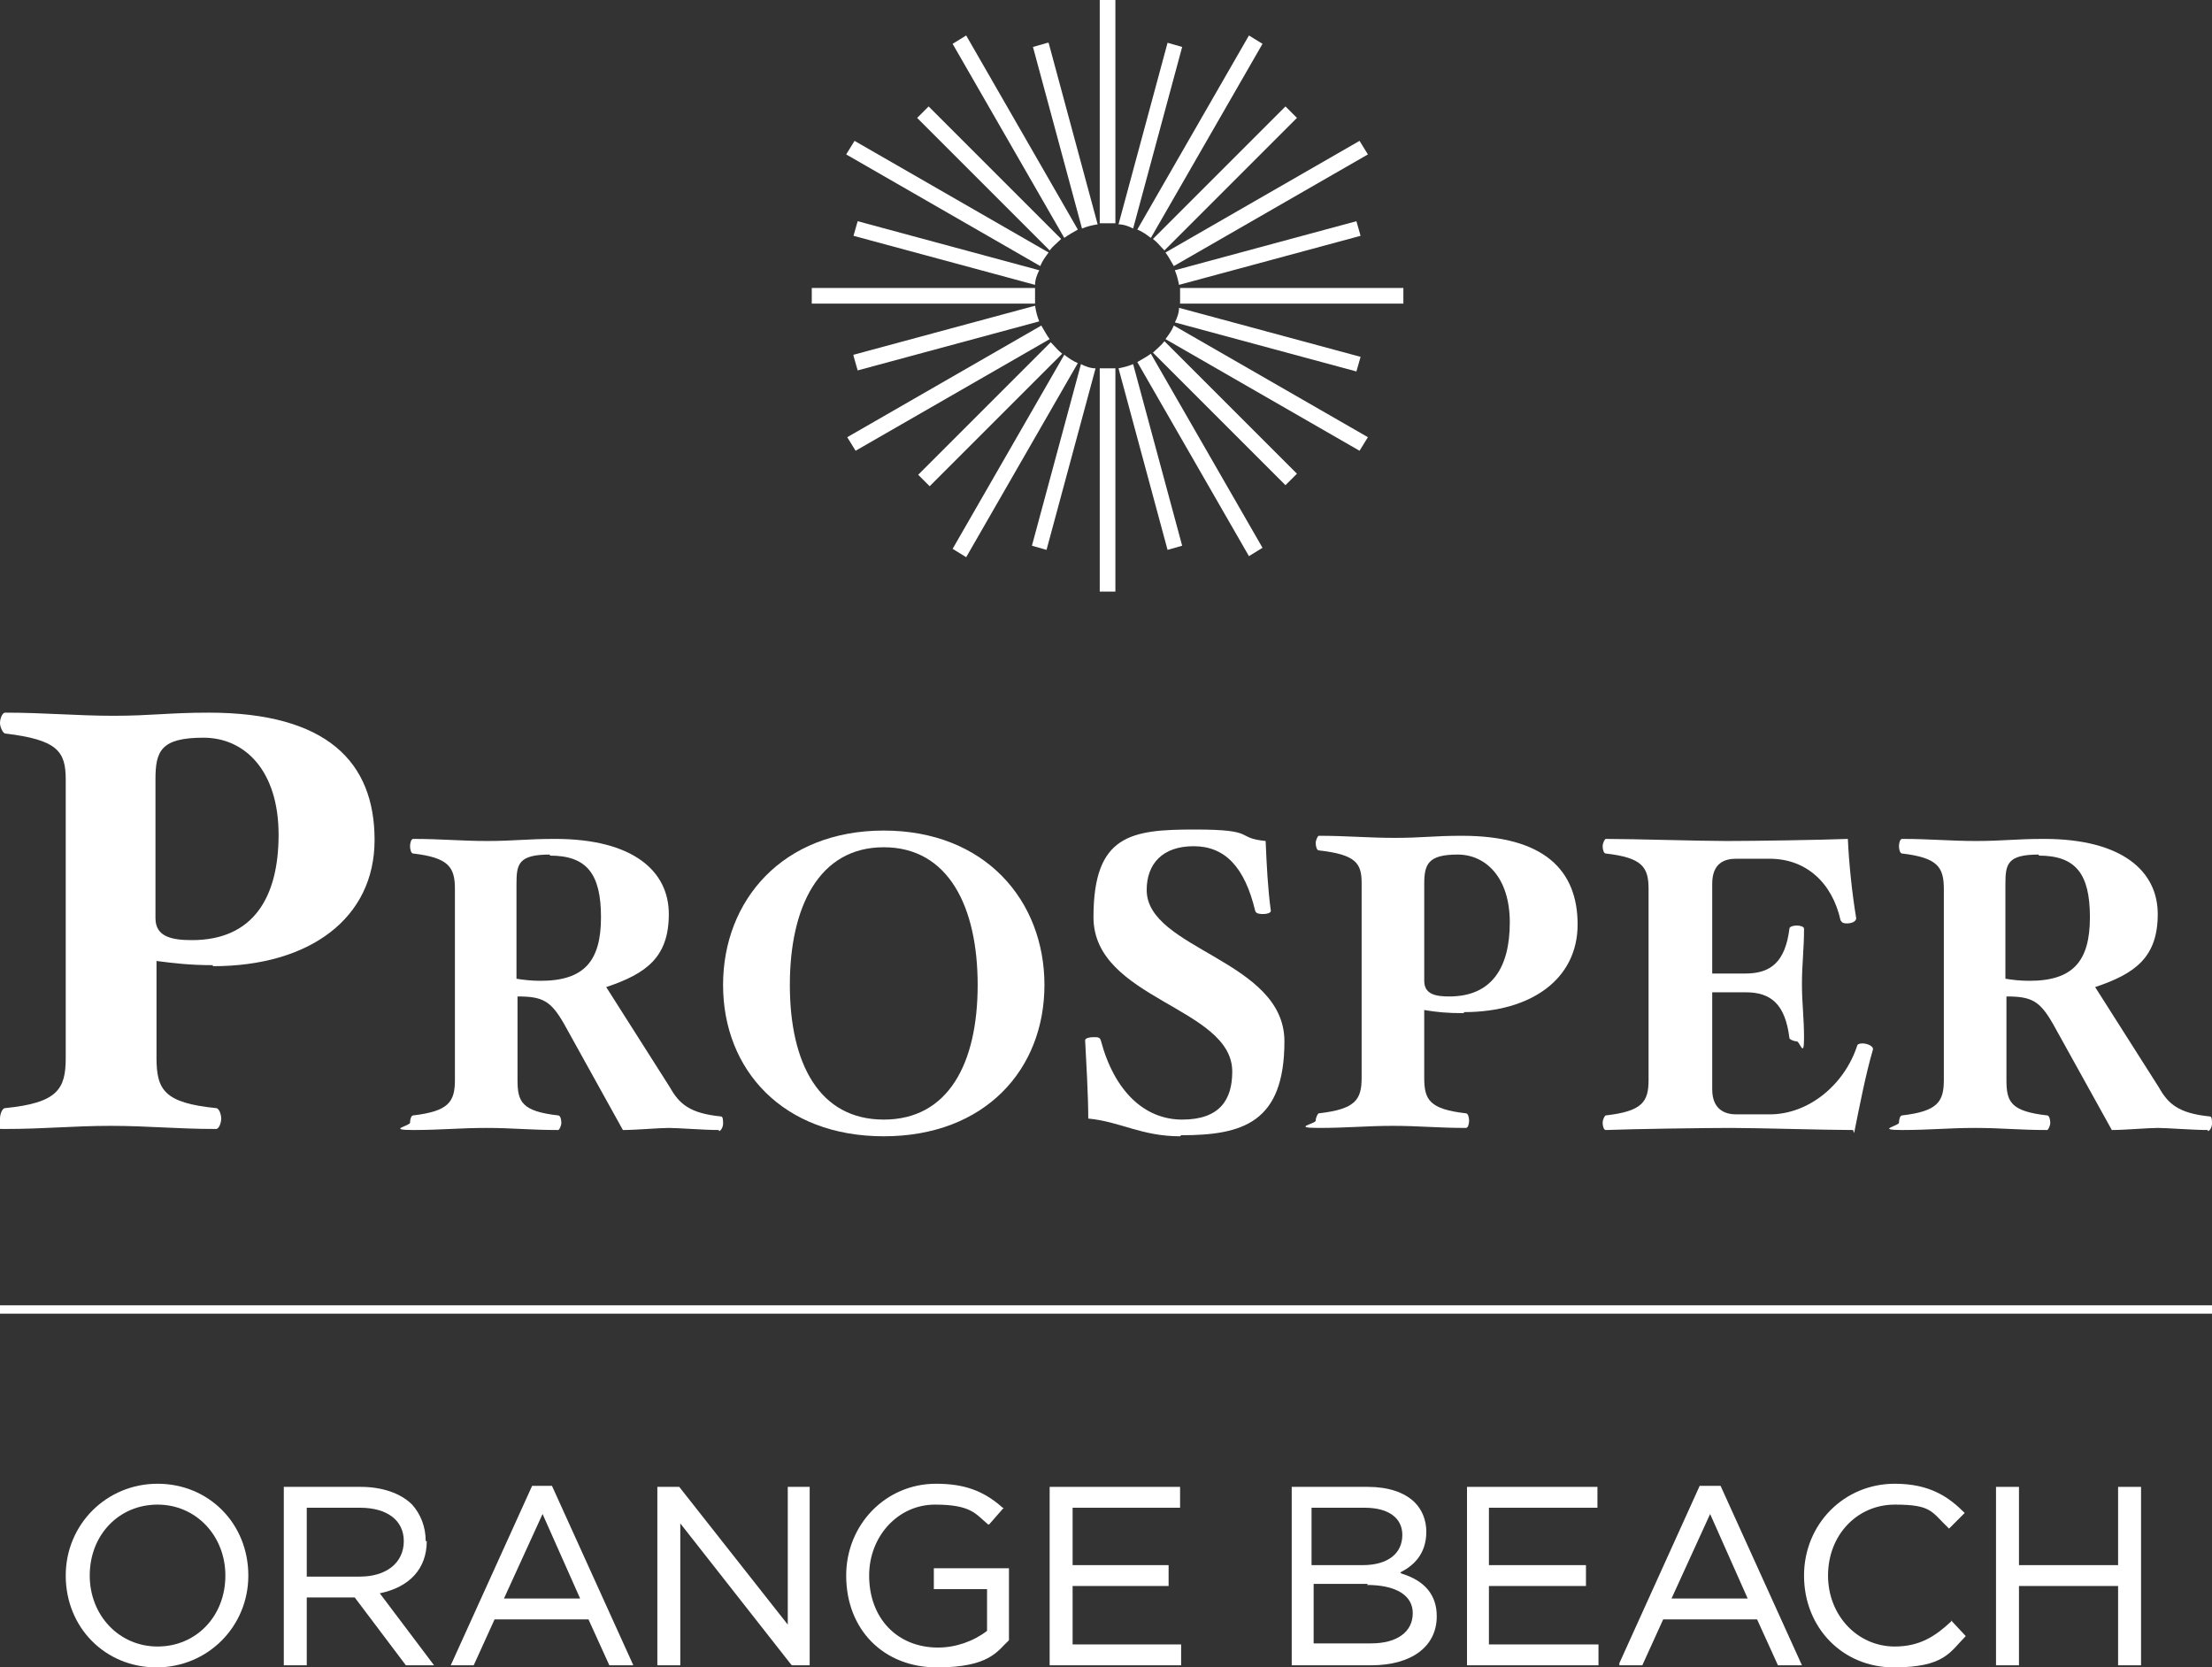 <?xml version="1.0" encoding="UTF-8"?>
<svg id="Prosper_Orange_Beach_OL_Use_copy" data-name="Prosper Orange Beach OL (Use) copy" xmlns="http://www.w3.org/2000/svg" version="1.1" viewBox="0 0 212 159.8">
  <rect x="0" y="0" width="212" height="159.8" fill="#333333" stroke="none"/>
  <g>
    <path d="M20.4,92.5c-2.3,0-3.8-.2-5.4-.4v9.3c0,3.1.8,4.3,5.7,4.8.3,0,.5.6.5,1s-.2,1-.5,1c-3.8,0-6.5-.3-10.1-.3s-6.3.3-10.1.3-.5-.6-.5-1,.2-1,.5-1c5-.5,5.8-1.8,5.8-4.8v-26.7c0-2.7-.8-3.8-5.8-4.4-.2,0-.5-.6-.5-1s.2-1,.5-1c3.8,0,6.8.3,10.4.3s5.3-.3,9.1-.3c11.3,0,15.9,4.7,15.9,12.2s-6.2,12.1-15.5,12.1ZM19.5,70.7c-4.1,0-4.6,1.3-4.6,4v13.3c0,1.8,1.6,2.1,3.5,2.1,5.8,0,8.3-4,8.3-10.1s-3.2-9.3-7.2-9.3Z" fill="#fff" stroke-width="0"/>
    <path d="M68.9,108.3c-1.4,0-3.9-.2-4.8-.2s-3.2.2-4.4.2l-5.6-10.1c-1.3-2.3-2.1-2.7-4.5-2.7v8c0,2.1.4,3,3.9,3.4.2,0,.3.4.3.7s-.2.7-.3.7c-2.7,0-4.4-.2-6.9-.2s-4.4.2-7,.2-.3-.4-.3-.7.1-.7.3-.7c3.4-.4,4-1.3,4-3.4v-18.3c0-2.1-.6-3-4-3.4-.2,0-.3-.4-.3-.7s.1-.7.3-.7c2.7,0,4.6.2,7.1.2s3.8-.2,6.5-.2c7.5,0,10.9,3.1,10.9,7.2s-2.1,5.7-6,7l6.1,9.6c.9,1.6,1.9,2.5,4.9,2.8.2,0,.2.4.2.7,0,.3-.2.7-.4.7ZM52.7,81.9c-3,0-3.2.9-3.2,2.8v9.1c.6.1,1.4.2,2.3.2,4.2,0,5.8-1.9,5.8-6.1s-1.4-5.9-4.9-5.9Z" fill="#fff" stroke-width="0"/>
    <path d="M84.7,108.9c-9.7,0-15.4-6.4-15.4-14.5s5.7-14.8,15.4-14.8,15.4,6.7,15.4,14.8-5.7,14.5-15.4,14.5ZM84.7,81.2c-6.2,0-9,5.7-9,13.2s2.8,12.9,9,12.9,9-5.4,9-12.9-2.8-13.2-9-13.2Z" fill="#fff" stroke-width="0"/>
    <path d="M113.1,108.9c-3.7,0-5.7-1.4-8.8-1.7,0-2.2-.2-5.6-.3-7.5,0-.2.4-.3.8-.3s.6,0,.7.3c1.3,4.9,4.2,7.6,7.8,7.6s4.8-1.9,4.8-4.6c0-6.2-13.3-6.9-13.3-14.8s3.6-8.4,9.7-8.4,3.8.8,6.8,1.1c.1,2.3.2,4.5.5,6.7,0,.2-.4.3-.7.3s-.7,0-.8-.3c-1-4.2-2.9-6.2-5.9-6.2s-4.5,1.7-4.5,4.2c0,5.7,13.2,6.7,13.2,14.5s-4,9-9.9,9Z" fill="#fff" stroke-width="0"/>
    <path d="M140.3,97.1c-1.6,0-2.6-.1-3.8-.3v6.5c0,2.1.5,3,4,3.4.2,0,.3.4.3.7s-.1.7-.3.7c-2.7,0-4.5-.2-7-.2s-4.4.2-7.1.2-.3-.4-.3-.7.2-.7.3-.7c3.5-.4,4.1-1.3,4.1-3.4v-18.7c0-1.9-.6-2.7-4.1-3.1-.2,0-.3-.4-.3-.7s.2-.7.3-.7c2.7,0,4.7.2,7.3.2s3.7-.2,6.4-.2c7.9,0,11.1,3.3,11.1,8.5s-4.4,8.4-10.9,8.4ZM139.7,81.9c-2.8,0-3.2.9-3.2,2.8v9.3c0,1.3,1.1,1.5,2.4,1.5,4.1,0,5.8-2.8,5.8-7.1s-2.3-6.5-5-6.5Z" fill="#fff" stroke-width="0"/>
    <path d="M177.6,108.3c-2.6,0-9.1-.2-11.7-.2s-9.5.1-12,.2c-.2,0-.3-.4-.3-.7s.2-.7.3-.7c3.5-.4,4.1-1.3,4.1-3.4v-18.3c0-2.1-.6-3-4.1-3.4-.2,0-.3-.4-.3-.7s.2-.7.3-.7c2.6,0,9,.2,11.6.2s9-.1,11.6-.2c.1,2.3.4,5.2.8,7.6,0,.3-.4.5-.9.5s-.5-.2-.6-.3c-.8-3.6-3.3-5.9-6.8-5.9h-3.2c-1.1,0-2.3.4-2.3,2.4v8.6h3.2c2.4,0,3.8-1.1,4.2-4.3,0-.2.4-.3.7-.3s.7.1.7.3c0,2-.2,3.4-.2,5.3s.2,3.2.2,5.2-.4.3-.7.3-.7-.2-.7-.3c-.4-3.3-1.8-4.4-4.2-4.4h-3.2v9.3c0,2,1.3,2.4,2.3,2.4h3.2c3.8,0,7.2-2.9,8.4-6.6,0-.1.2-.2.5-.2.5,0,1.1.3,1,.6-.7,2.4-1.3,5.5-1.8,8Z" fill="#fff" stroke-width="0"/>
    <path d="M211.6,108.3c-1.4,0-3.9-.2-4.8-.2s-3.2.2-4.4.2l-5.6-10.1c-1.3-2.3-2.1-2.7-4.5-2.7v8c0,2.1.4,3,3.9,3.4.2,0,.3.4.3.7s-.2.7-.3.7c-2.7,0-4.4-.2-6.9-.2s-4.4.2-7,.2-.3-.4-.3-.7.1-.7.3-.7c3.4-.4,4-1.3,4-3.4v-18.3c0-2.1-.6-3-4-3.4-.2,0-.3-.4-.3-.7s.1-.7.3-.7c2.7,0,4.6.2,7.1.2s3.8-.2,6.5-.2c7.5,0,10.9,3.1,10.9,7.2s-2.1,5.7-6,7l6.1,9.6c.9,1.6,1.9,2.5,4.9,2.8.2,0,.2.4.2.7,0,.3-.2.7-.4.7ZM195.4,81.9c-3,0-3.2.9-3.2,2.8v9.1c.6.1,1.4.2,2.3.2,4.2,0,5.8-1.9,5.8-6.1s-1.4-5.9-4.9-5.9Z" fill="#fff" stroke-width="0"/>
  </g>
  <rect x="0" y="125.1" width="212" height=".8" fill="#fff" stroke-width="0"/>
  <g>
    <path d="M15.1,142.2c-4.9,0-8.8,3.9-8.8,8.8h0c0,5,3.8,8.8,8.7,8.8s8.8-3.9,8.8-8.8h0c0-5-3.8-8.8-8.7-8.8ZM15.1,157.8c-3.7,0-6.5-3-6.5-6.8h0c0-3.9,2.8-6.8,6.5-6.8s6.5,3,6.5,6.8h0c0,3.9-2.8,6.8-6.5,6.8Z" fill="#fff" stroke-width="0"/>
    <path d="M40.8,147.7h0c0-1.4-.5-2.6-1.3-3.5-1.1-1.1-2.9-1.7-4.9-1.7h-7.4v17.1h2.2v-6.5h4.6l4.9,6.5h2.7l-5.2-6.9c2.9-.6,4.5-2.4,4.5-5ZM29.4,144.5h5.1c2.6,0,4.2,1.2,4.2,3.2h0c0,2.1-1.7,3.4-4.2,3.4h-5.1v-6.6Z" fill="#fff" stroke-width="0"/>
    <path d="M51,142.4l-7.8,17.2h2.2l2-4.4h9l2,4.4h2.3l-7.8-17.2h-2ZM55.6,153.2h-7.3l3.7-8.1,3.6,8.1Z" fill="#fff" stroke-width="0"/>
    <polygon points="75.5 155.7 65.1 142.5 65 142.5 63 142.5 63 159.6 65.2 159.6 65.2 146 75.8 159.5 75.9 159.6 77.6 159.6 77.6 142.5 75.5 142.5 75.5 155.7" fill="#fff" stroke-width="0"/>
    <path d="M89.5,152.3h5.1v4c-1.3,1-3,1.6-4.7,1.6-3.9,0-6.6-2.8-6.6-6.9h0c0-3.8,2.8-6.8,6.3-6.8s3.9.9,5.1,1.9h.1c0,0,1.4-1.6,1.4-1.6h-.1c-1.9-1.7-3.8-2.3-6.4-2.3-4.8,0-8.6,3.9-8.6,8.8h0c0,5.2,3.6,8.8,8.7,8.8s5.8-1.6,6.9-2.6h0v-6.9h-7.2v2Z" fill="#fff" stroke-width="0"/>
    <polygon points="102.8 152 112 152 112 150 102.8 150 102.8 144.5 113.1 144.5 113.1 142.5 100.6 142.5 100.6 159.6 113.2 159.6 113.2 157.6 102.8 157.6 102.8 152" fill="#fff" stroke-width="0"/>
    <path d="M134.2,150.7c1.2-.6,2.5-1.7,2.5-3.9h0c0-1.1-.4-2.1-1.1-2.8-1-1-2.6-1.5-4.5-1.5h-7.3v17.1h7.6c3.9,0,6.3-1.8,6.3-4.7h0c0-2-1.1-3.4-3.4-4.1ZM131,151.9c2.8,0,4.4,1,4.4,2.7h0c0,1.8-1.5,2.9-4,2.9h-5.5v-5.7h5.2ZM130.8,144.5c2.3,0,3.6,1,3.6,2.6h0c0,1.8-1.4,2.9-3.8,2.9h-4.9v-5.5h5Z" fill="#fff" stroke-width="0"/>
    <polygon points="142.7 152 152 152 152 150 142.7 150 142.7 144.5 153.1 144.5 153.1 142.5 140.6 142.5 140.6 159.6 153.2 159.6 153.2 157.6 142.7 157.6 142.7 152" fill="#fff" stroke-width="0"/>
    <path d="M162.9,142.4l-7.7,17v.2c0,0,2.2,0,2.2,0l2-4.4h9l2,4.4h2.3l-7.8-17.2h-2ZM167.5,153.2h-7.3l3.7-8.1,3.6,8.1Z" fill="#fff" stroke-width="0"/>
    <path d="M187,155.4c-1.5,1.4-3,2.4-5.4,2.4-3.6,0-6.4-3-6.4-6.8h0c0-3.9,2.8-6.8,6.4-6.8s3.5.7,5.2,2.3h0c0,0,1.5-1.5,1.5-1.5h0c-1.5-1.5-3.3-2.8-6.7-2.8-4.9,0-8.7,3.9-8.7,8.8h0c0,5,3.7,8.8,8.6,8.8s5.4-1.5,6.9-3h0c0,0-1.4-1.5-1.4-1.5h0Z" fill="#fff" stroke-width="0"/>
    <polygon points="203 142.5 203 150 193.5 150 193.5 142.5 191.3 142.5 191.3 159.6 193.5 159.6 193.5 152 203 152 203 159.6 205.2 159.6 205.2 142.5 203 142.5" fill="#fff" stroke-width="0"/>
  </g>
  <g>
    <path d="M105.4,35.3v21.4h1.5v-21.4c-.2,0-.5,0-.7,0s-.5,0-.8,0Z" fill="#fff" stroke-width="0"/>
    <path d="M106.9,21.4V0h-1.5v21.4c.2,0,.5,0,.8,0s.5,0,.7,0Z" fill="#fff" stroke-width="0"/>
    <path d="M119.7,53.3l1.3-.8-10.7-18.6c-.4.3-.8.5-1.3.8l10.7,18.6Z" fill="#fff" stroke-width="0"/>
    <path d="M92.6,3.4l-1.3.8,10.7,18.6c.4-.3.8-.5,1.3-.8l-10.7-18.6Z" fill="#fff" stroke-width="0"/>
    <path d="M130.3,43.2l.8-1.3-18.6-10.7c-.2.5-.5.9-.8,1.3l18.6,10.7Z" fill="#fff" stroke-width="0"/>
    <path d="M81.9,13.5l-.8,1.3,18.6,10.7c.2-.5.5-.9.8-1.3l-18.6-10.7Z" fill="#fff" stroke-width="0"/>
    <path d="M113.1,29.1h21.4v-1.5h-21.4c0,.2,0,.5,0,.8s0,.5,0,.7Z" fill="#fff" stroke-width="0"/>
    <path d="M99.2,27.6h-21.4v1.5h21.4c0-.2,0-.5,0-.7s0-.5,0-.8Z" fill="#fff" stroke-width="0"/>
    <path d="M131.1,14.8l-.8-1.3-18.6,10.7c.3.4.5.8.8,1.3l18.6-10.7Z" fill="#fff" stroke-width="0"/>
    <path d="M81.2,41.9l.8,1.3,18.6-10.7c-.3-.4-.5-.8-.8-1.3l-18.6,10.7Z" fill="#fff" stroke-width="0"/>
    <path d="M91.3,52.6l1.3.8,10.7-18.6c-.5-.2-.9-.5-1.3-.8l-10.7,18.6Z" fill="#fff" stroke-width="0"/>
    <path d="M121,4.2l-1.3-.8-10.7,18.6c.5.2.9.5,1.3.8l10.7-18.6Z" fill="#fff" stroke-width="0"/>
    <path d="M100.4,4.1l-1.4.4,4.7,17.4c.5-.2.9-.3,1.5-.4l-4.7-17.4Z" fill="#fff" stroke-width="0"/>
    <path d="M111.9,52.7l1.4-.4-4.7-17.4c-.5.2-.9.3-1.4.4l4.7,17.4Z" fill="#fff" stroke-width="0"/>
    <path d="M110.5,33.8l12.7,12.7,1.1-1.1-12.7-12.7c-.3.4-.7.7-1.1,1.1Z" fill="#fff" stroke-width="0"/>
    <path d="M101.7,22.9l-12.7-12.7-1.1,1.1,12.7,12.7c.3-.4.7-.7,1.1-1.1Z" fill="#fff" stroke-width="0"/>
    <path d="M82.2,21.2l-.4,1.4,17.4,4.7c0-.5.2-1,.4-1.4l-17.4-4.7Z" fill="#fff" stroke-width="0"/>
    <path d="M130,35.6l.4-1.4-17.4-4.7c0,.5-.2,1-.4,1.4l17.4,4.7Z" fill="#fff" stroke-width="0"/>
    <path d="M81.8,34.1l.4,1.4,17.4-4.7c-.2-.5-.3-.9-.4-1.5l-17.4,4.7Z" fill="#fff" stroke-width="0"/>
    <path d="M130.4,22.6l-.4-1.4-17.4,4.7c.2.5.3.9.4,1.4l17.4-4.7Z" fill="#fff" stroke-width="0"/>
    <path d="M100.7,32.8l-12.7,12.7,1.1,1.1,12.7-12.7c-.4-.3-.7-.7-1.1-1.1Z" fill="#fff" stroke-width="0"/>
    <path d="M111.6,24l12.7-12.7-1.1-1.1-12.7,12.7c.4.3.7.7,1.1,1.1Z" fill="#fff" stroke-width="0"/>
    <path d="M113.3,4.5l-1.4-.4-4.7,17.4c.5,0,1,.2,1.4.4l4.7-17.4Z" fill="#fff" stroke-width="0"/>
    <path d="M98.9,52.3l1.4.4,4.7-17.4c-.5,0-1-.2-1.4-.4l-4.7,17.4Z" fill="#fff" stroke-width="0"/>
  </g>
</svg>